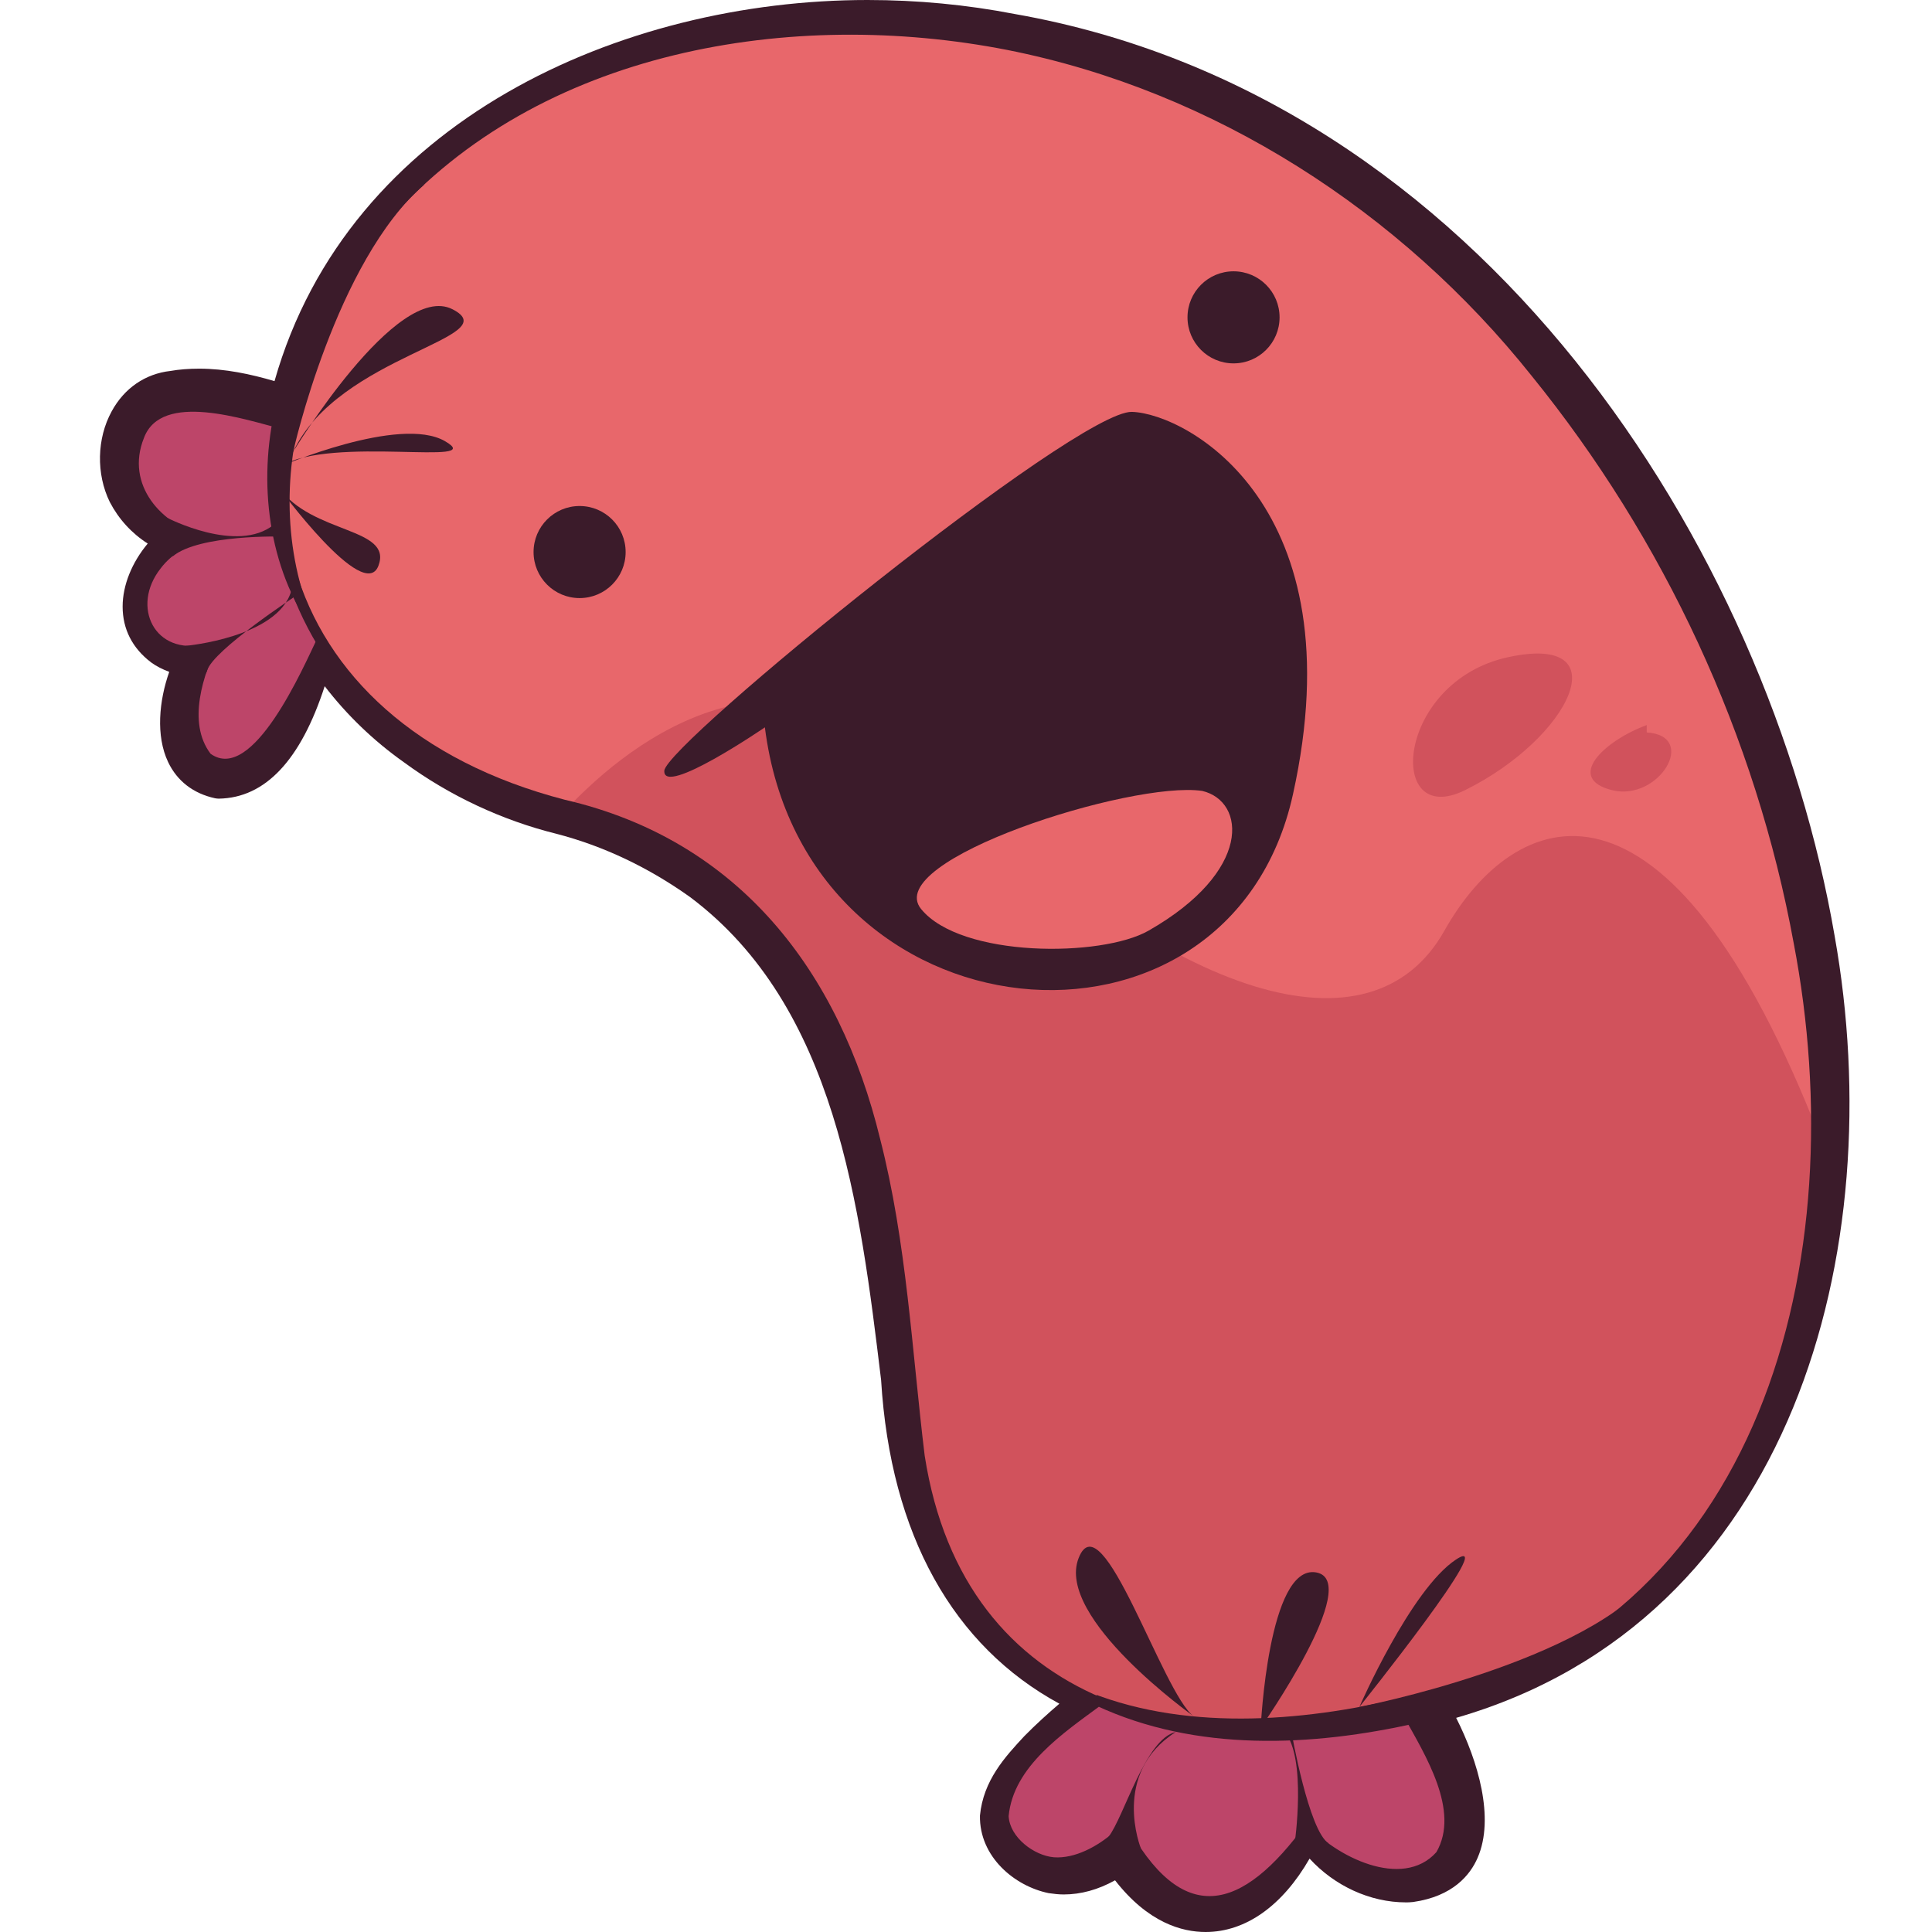 <?xml version="1.0" encoding="utf-8"?>

<svg version="1.1" id="Слой_1" xmlns="http://www.w3.org/2000/svg" xmlns:xlink="http://www.w3.org/1999/xlink" x="0px" y="0px"
	 viewBox="0 0 1024 1024" style="enable-background:new 0 0 1024 1024;" xml:space="preserve">
<style type="text/css">
	.st0{fill:#3B1B2A;}
	.st1{fill:#E8676B;}
	.st2{fill:#D1525C;}
	.st3{fill:#BD4569;}
</style>
<g>
	<path class="st0" d="M972.4,496.1C937.2,291.3,786,51,537.7,7.4C512.4,2.5,486.2,0,459.8,0c-129.9,0-275,63.6-314.3,202
		c-12.6-3.7-26.1-6.6-39.9-6.6c-5.4,0-10.7,0.4-15.2,1.2c-13.4,1.5-24.5,9.1-31.2,21.4c-7.9,14.4-8.3,33.2-1,48.1
		c4.7,9,11.5,16.5,20.1,22c-8.3,9.9-13.3,22-13.3,33.4c0,11.9,5.1,22,15.1,29.6c2.9,2.1,6.1,3.7,9.6,5c-5.4,15.3-7.2,33.9-0.6,47.8
		c4.8,10.1,13.4,16.7,24.9,19.2c0.6,0.1,1.3,0.2,1.9,0.2c0,0,0.1,0,0.1,0c24.6-0.4,43.4-20.4,56.1-59.6
		c11.6,15.1,25.7,28.8,42.1,40.4c24.1,17.7,52,30.7,80.6,37.8c25.1,6.5,49,17.9,71,33.6c77.3,58,90,163.5,101.2,255.9
		c5,82.3,38.4,141.1,94.5,171.6c-6.2,5.3-12.5,11-18.6,17.2c-10.2,11-21.7,23.4-23.5,42.1c-0.4,21.8,18.3,37.4,36.4,41.1
		c2.7,0.4,5.4,0.7,8,0.7c9.1,0,18.2-2.5,27.2-7.5c17.5,22.5,35.5,27.4,48,27.4c0,0,0,0,0,0c21.3,0,40.8-14,55.1-38.9
		c13.2,14.4,32,23.2,51.1,23.2c1,0,2,0,3.8-0.2c21.1-3,30.3-14.4,34.2-23.5c9.1-21,0.2-51.2-11.4-74.1
		C950.9,858.7,1002,662.2,972.4,496.1z"/>
	<path class="st1" d="M965.2,604.4C961.5,751,891.9,873.4,750.1,906c-0.3,0.1-0.6,0.2-0.9,0.3c-68.8,15.9-124.7,13.1-167.2-4.7
		c-57.9-24.3-91-76.5-98.7-147c-13-120.6-22.7-283.1-183.1-325.7c-2.4-0.6-4.8-1.3-7.2-1.8c-38.8-9.1-94-38.8-123.9-89.2
		c-18.6-31.1-27.4-69.9-17-116.9c5-22.5,14.4-46.7,29.4-72.9C278.2-21.3,617.9-58.4,823,201.5C919.6,323.9,968.5,473.7,965.2,604.4z
		"/>
	<path class="st2" d="M965.2,604.4C961.5,751,891.9,873.4,750.1,906c-0.3,0.1-0.6,0.2-0.9,0.3c-68.8,15.9-124.7,13.1-167.2-4.7
		c-57.9-24.3-91-76.5-98.7-147c-13-120.6-22.7-283.1-183.1-325.7c34.6-36.8,116.3-101.3,204.8-14.6
		c117.2,114.7,221.7,147.9,260.5,79.1C802,428.4,883.1,392.6,965.2,604.4z"/>
	<path class="st3" d="M169.1,337.8c-37.2,116-91.8,67.7-59.8,7.7c-38.5,5.5-46.7-39.9-8.2-60.5c-6.9-1.4-44-17.8-30.3-56.3
		c9.5-26.6,54.4-16.5,81.3-7.7C141.6,267.8,150.5,306.7,169.1,337.8z"/>
	<path class="st3" d="M692.4,967.1c-53.6,92.1-97.7,8.2-97.7,8.2s-34.3,32.6-59.2,0c-16.9-22.3,20.8-55.3,46.4-73.8
		c42.5,17.8,98.4,20.7,167.2,4.7c0.3-0.1,0.6-0.2,0.9-0.3C811.5,1006.6,726.2,1013.9,692.4,967.1z"/>
	<path class="st0" d="M750.3,906.6c-146.1,36.3-264.5-12.8-274.4-175.7c-11.3-93.2-24.4-202.3-104.8-262.6
		c-22.2-15.9-47.3-28.2-74.1-35.1c-27.7-6.9-54.4-19.5-77.5-36.3c-46.7-33-79-88.9-73.9-147c18.7-189.1,222.8-266,390.3-233.5
		c230.8,40.5,389.5,260.3,427.5,481.4C993.6,666.4,936.9,865.6,750.3,906.6L750.3,906.6z M749.9,905.3
		c185.8-43,232.7-239.2,200.8-405.4c-20.1-109.8-68.6-214-138.9-300.7C742.5,112.2,643.5,48.2,534,26.5
		c-114.1-22.4-248.2-0.3-327.9,90.5c-99.8,122.5-63.8,266.1,93.3,306.9c92.2,21.3,145.5,90.9,167.1,179.8
		c14.1,55,16.8,111.9,23.6,167.8C511.1,906.6,633.2,934.3,749.9,905.3L749.9,905.3z"/>
	<path class="st0" d="M169.7,337.7c-5.9,26.4-20.1,76-53.9,76.5c-32-6.9-23.3-51-10.1-70.6c0,0,4.1,5.9,4.1,5.9
		c-8.4,0.7-17.4-0.7-24.6-5.7c-23.2-17.5-6.9-50.3,14.3-61.5c0,0,0.9,5.9,0.9,5.9c-14.7-3.9-27.1-12.5-34.2-26.1
		c-10.6-21.6-0.8-53.4,25.2-56.3c23.7-4.1,47.1,3.1,68.9,10.7C149.2,256.6,151.2,299.7,169.7,337.7L169.7,337.7z M168.4,337.8
		c-25.2-33.1-31.7-78.2-23.2-118.5c0,0,4.7,8.2,4.7,8.2c-20.1-5.1-64.3-20.3-73.6,4.6c-10,24.8,9.1,46.3,32.8,52.3
		c-8.7,4.2-18,8.9-23.9,16.8c-16.1,20.3-3.2,46.5,23.5,40.2c0,0,7.4-1.4,7.4-1.4c-8.6,17.8-17,42.9-4.5,59.5
		C134,415.6,160.8,353.6,168.4,337.8L168.4,337.8z"/>
	<path class="st0" d="M692.4,967.8c-24,55.4-70.6,65.9-103.1,10.4c0,0,9.6,1.6,9.6,1.6c-11.6,10-26,17.4-41.8,14.7
		c-15-3.1-29.1-16.1-28.8-32c1.5-15,11.6-25.8,21.1-36.1c9.9-10.2,20.9-19.2,32-28c0,0,1.6,0.6,1.6,0.6
		c54.3,19.5,118,12.1,170.3-1.6c19.2,27.5,46.5,94.4-5.8,101.8C725.1,1000.3,703.3,986.9,692.4,967.8L692.4,967.8z M692.4,966.4
		c15.1,17.6,50.9,35.4,68.9,15.3c12.7-21.9-5.9-51.5-17.3-72c0,0,8.5,3.1,8.5,3.1c-0.5,0.2-1,0.3-1.4,0.4
		c-55.7,12.6-117.1,15.5-170.1-9.2c0,0,2.7-0.3,2.7-0.3c-19.9,14.7-46.6,32.4-49.1,58.9c0.6,11.2,13.4,20.9,24,21.8
		c11.1,0.8,23.1-5.7,32-13.5l5.8-5.1C626.5,1022.2,658.3,1013.5,692.4,966.4L692.4,966.4z"/>
	<circle class="st0" cx="307.2" cy="292.6" r="24.4"/>
	<circle class="st0" cx="653.8" cy="168.2" r="24.4"/>
	<path class="st0" d="M405.4,385.5c0,0-54.2,37.1-53.3,23C353,394.3,570.7,217.3,600,218.3c29.3,1,119.1,49.9,85.3,202.7
		C651.6,573.9,426.7,554.3,405.4,385.5z"/>
	<path class="st1" d="M608.7,493.3c-24.9,14.2-99.4,14.4-120.5-11.5c-21.1-25.9,111.6-68.1,149-62.6
		C660.4,424.7,663.8,461.9,608.7,493.3z"/>
	<path class="st0" d="M155.4,239.4c0,0,22.4-101,69.6-141.7c-35.8,18.9-68.1,85.5-75.2,129.9S155.4,239.4,155.4,239.4z"/>
	<path class="st0" d="M720.5,904.7c0,0,122.2-23.5,157.8-71.3c-29.6,41.4-96.3,78-143.1,74.1C727.4,908,720.5,904.7,720.5,904.7z"/>
	<path class="st0" d="M155.4,239.4c0,0,54.8-90.6,84.4-75.5S179.6,188,155.4,239.4z"/>
	<path class="st0" d="M148.6,247.2c0,0,63.2-27.2,87.2-13.4S175.4,230.6,148.6,247.2z"/>
	<path class="st0" d="M147.7,258.3c0,0,45.3,61.9,52.9,41.5S165.3,283.2,147.7,258.3z"/>
	<path class="st0" d="M632.7,909.7c0,0-73.5-52.2-61-83.9C584.1,794.1,616.2,897.6,632.7,909.7z"/>
	<path class="st0" d="M668.2,915.7c0,0,4-86.6,29.3-82.3C722.9,837.7,668.2,915.7,668.2,915.7z"/>
	<path class="st0" d="M720.5,904.7c0,0,27.2-62.3,51.2-78.1C795.8,810.7,720.5,904.7,720.5,904.7z"/>
	<path class="st0" d="M604.7,979.7c0,0-16.1-39.7,18.5-61.7c-16.1,3.5-27.5,45.2-35.7,55.6C579.2,983.9,604.7,979.7,604.7,979.7z"/>
	<path class="st0" d="M686.2,977.1c0,0,6.5-45.2-5.3-59.2c9.9,0.2,3.6,0,3.6,0s9.1,52.6,19.8,59.2
		C697.8,975.6,686.2,977.1,686.2,977.1z"/>
	<path class="st0" d="M88.7,274.5c0,0,37.1,19.2,56.4,3.6c4.6,6.3,4.6,6.3,4.6,6.3s-44-1.3-58.2,10.5
		C90.6,284.6,88.7,274.5,88.7,274.5z"/>
	<path class="st0" d="M98.5,342.3c0,0,48.6-4.4,55.8-28.9c5.1,3.8,3,2.1,3,2.1s-44.5,29.1-47.5,39.9
		C107.2,364.2,98.5,342.3,98.5,342.3z"/>
	<path class="st2" d="M776.5,418.8c-42.3,20.9-36.8-57.6,22.9-70.5S832.4,391.1,776.5,418.8z"/>
	<path class="st2" d="M872.8,384.3c-23,8.5-43.2,28.3-18.4,34.5c24.8,6.2,46-28.8,18.4-30.6"/>
</g>
</svg>
